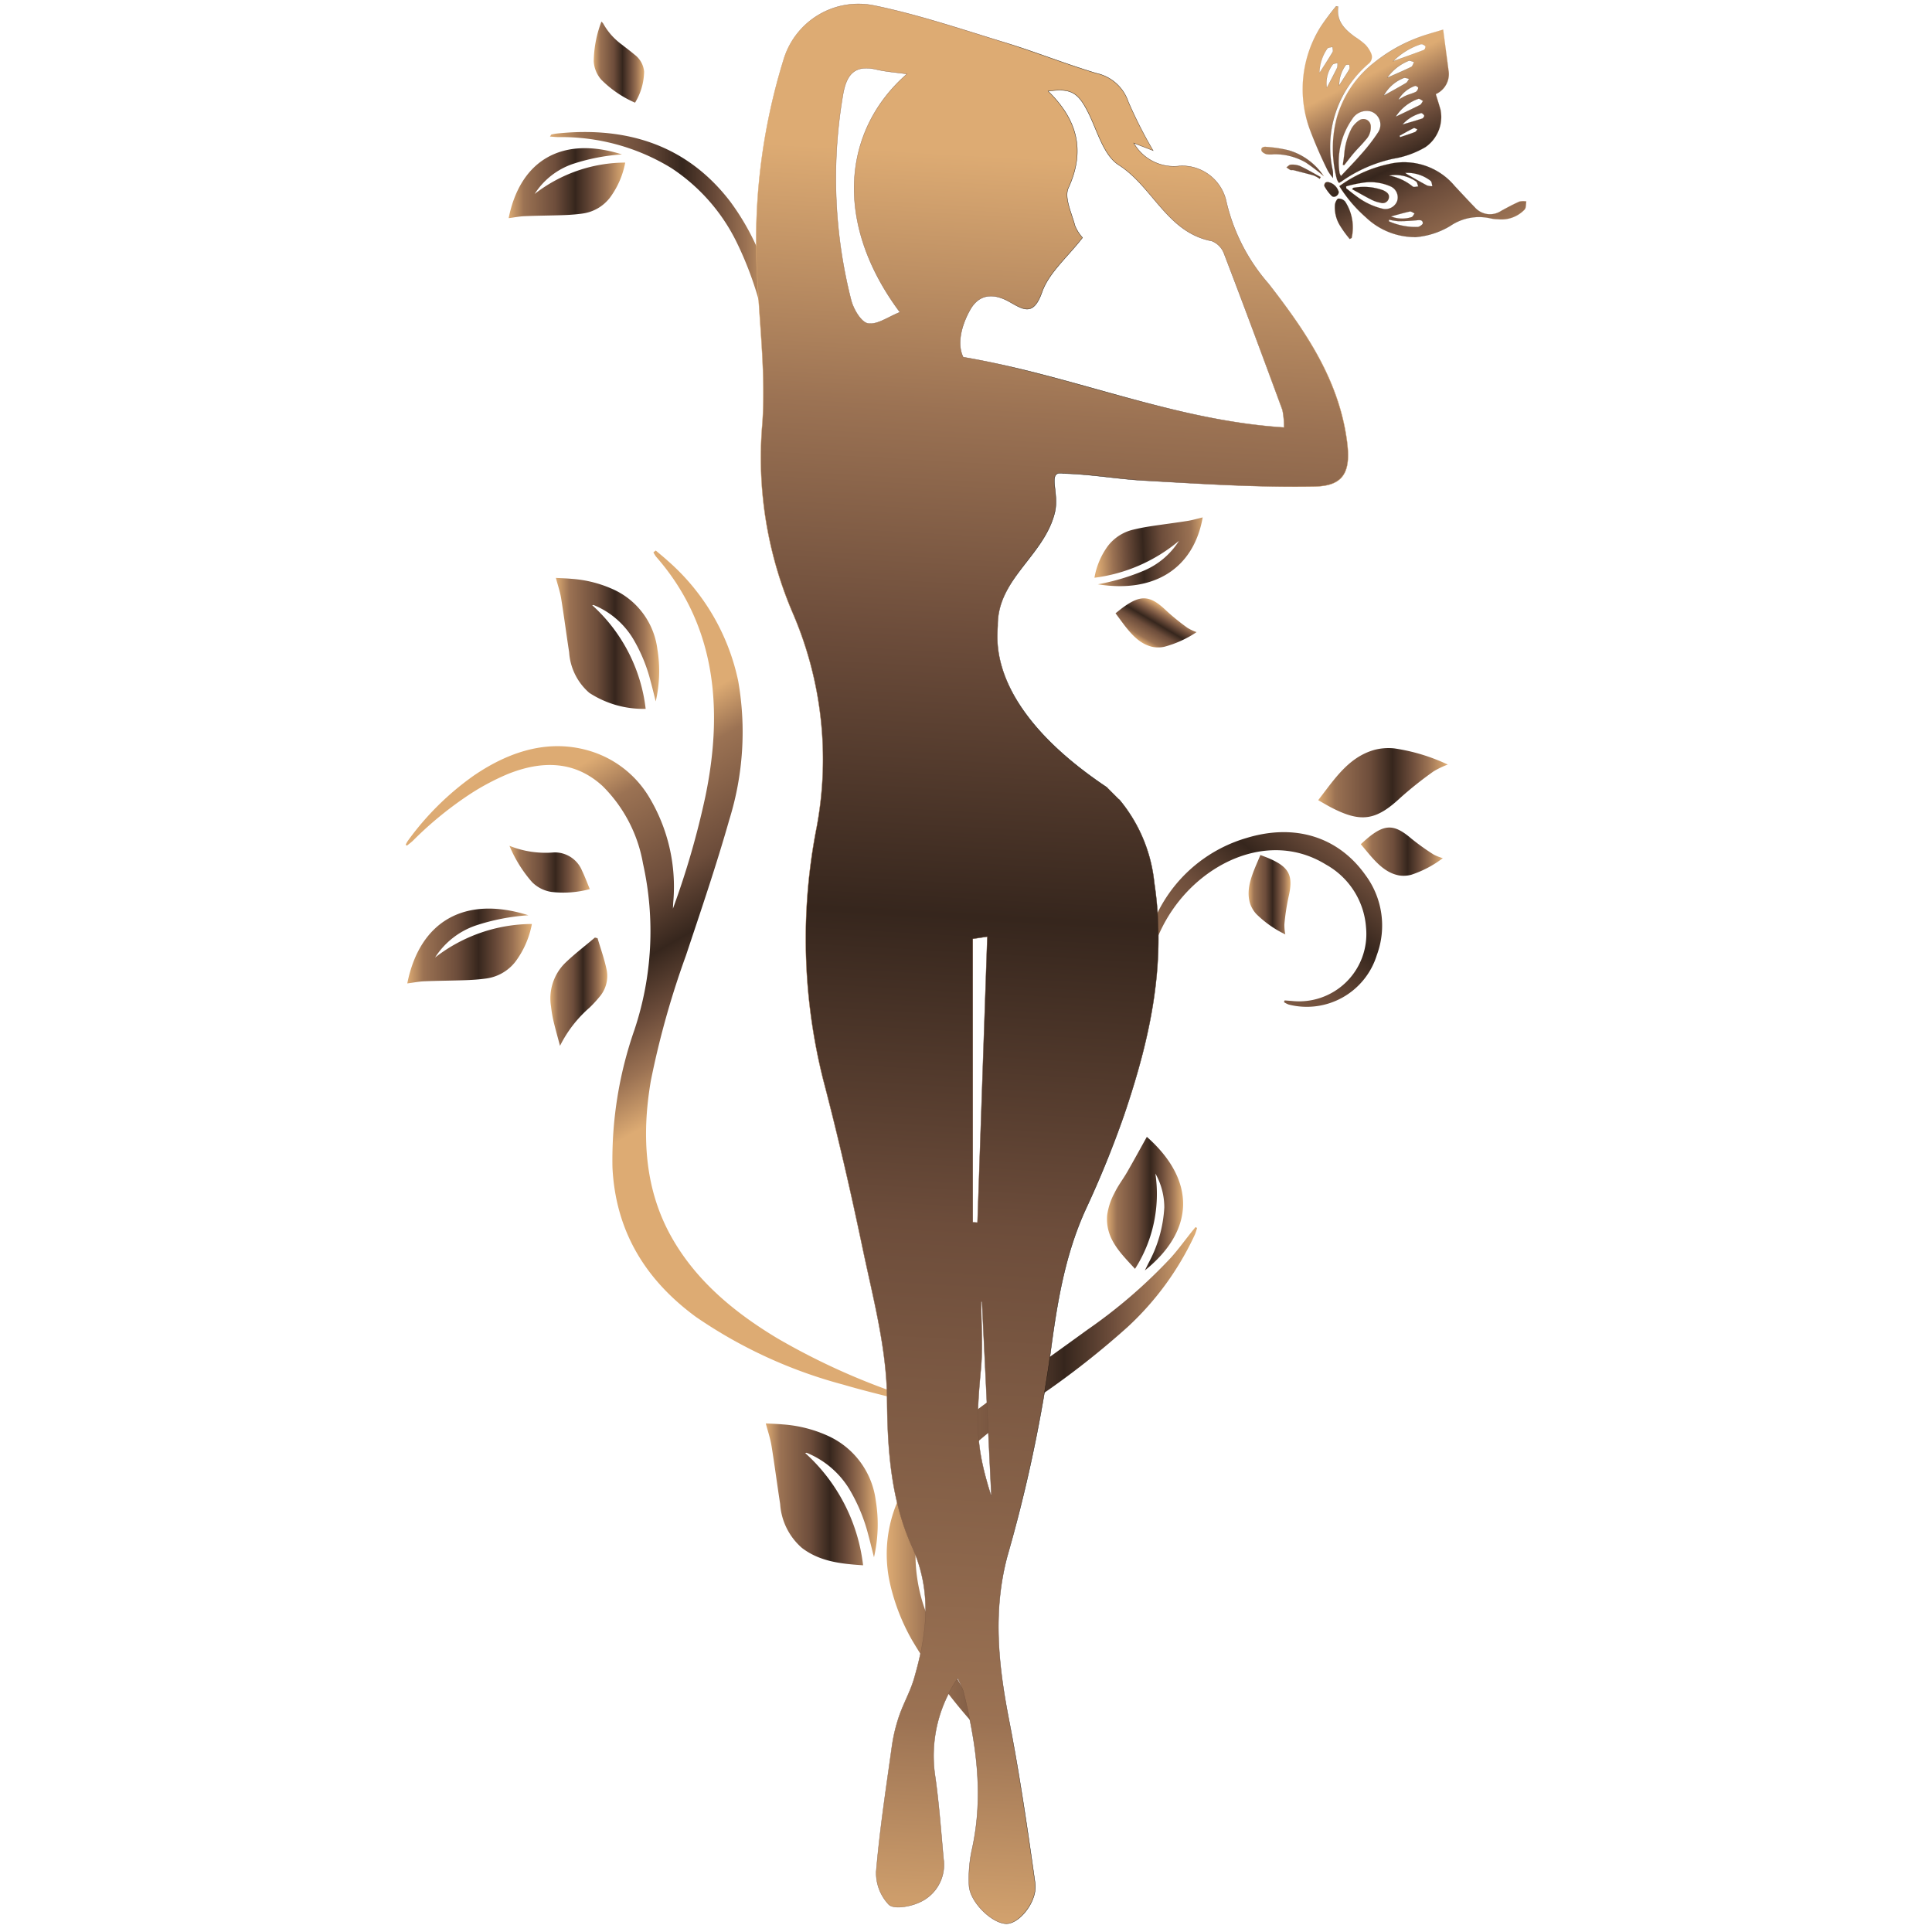 <?xml version="1.0" encoding="UTF-8"?> <svg xmlns="http://www.w3.org/2000/svg" xmlns:xlink="http://www.w3.org/1999/xlink" id="Слой_1" data-name="Слой 1" viewBox="0 0 170.079 170.079"><defs><style>.cls-1,.cls-2,.cls-27,.cls-3,.cls-4,.cls-5,.cls-6,.cls-7,.cls-8,.cls-9{stroke-miterlimit:10;}.cls-1,.cls-2,.cls-3,.cls-4,.cls-5,.cls-6,.cls-7,.cls-8,.cls-9{stroke-width:0.01px;}.cls-1{fill:url(#Безымянный_градиент_32);stroke:url(#Безымянный_градиент_2);}.cls-2{fill:url(#Безымянный_градиент_32-2);stroke:url(#Безымянный_градиент_2-2);}.cls-3{fill:url(#Безымянный_градиент_32-3);stroke:url(#Безымянный_градиент_2-3);}.cls-4{fill:url(#Безымянный_градиент_32-4);stroke:url(#Безымянный_градиент_2-4);}.cls-5{fill:url(#Безымянный_градиент_32-5);stroke:url(#Безымянный_градиент_2-5);}.cls-6{fill:url(#Безымянный_градиент_32-6);stroke:url(#Безымянный_градиент_2-6);}.cls-7{fill:url(#Безымянный_градиент_32-7);stroke:url(#Безымянный_градиент_2-7);}.cls-8{fill:url(#Безымянный_градиент_32-8);stroke:url(#Безымянный_градиент_2-8);}.cls-9{fill:url(#Безымянный_градиент_32-9);stroke:url(#Безымянный_градиент_2-9);}.cls-10{fill:url(#Безымянный_градиент_32-10);}.cls-11{fill:url(#Безымянный_градиент_32-11);}.cls-12{fill:url(#Безымянный_градиент_32-12);}.cls-13{fill:url(#Безымянный_градиент_32-13);}.cls-14{fill:url(#Безымянный_градиент_32-14);}.cls-15{fill:url(#Безымянный_градиент_32-15);}.cls-16{fill:url(#Безымянный_градиент_32-16);}.cls-17{fill:url(#Безымянный_градиент_32-17);}.cls-18{fill:url(#Безымянный_градиент_32-18);}.cls-19{fill:url(#Безымянный_градиент_32-19);}.cls-20{fill:url(#Безымянный_градиент_32-20);}.cls-21{fill:url(#Безымянный_градиент_32-21);}.cls-22{fill:url(#Безымянный_градиент_32-22);}.cls-23{fill:url(#Безымянный_градиент_32-23);}.cls-24{fill:url(#Безымянный_градиент_32-24);}.cls-25{fill:url(#Безымянный_градиент_32-25);}.cls-26{fill:url(#Безымянный_градиент_32-26);}.cls-27{stroke-width:0.03px;fill:url(#Безымянный_градиент_32-27);stroke:url(#Безымянный_градиент_3);}</style><linearGradient id="Безымянный_градиент_32" x1="129.649" y1="23.775" x2="120.866" y2="6.211" gradientUnits="userSpaceOnUse"><stop offset="0" stop-color="#ddab73"></stop><stop offset="0.131" stop-color="#9b7253"></stop><stop offset="0.402" stop-color="#6d4d3b"></stop><stop offset="0.572" stop-color="#36261d"></stop><stop offset="0.726" stop-color="#6d4d3b"></stop><stop offset="0.849" stop-color="#9b7253"></stop><stop offset="0.99" stop-color="#ddab73"></stop></linearGradient><linearGradient id="Безымянный_градиент_2" x1="117.326" y1="9.359" x2="127.535" y2="9.359" gradientUnits="userSpaceOnUse"><stop offset="0" stop-color="#ddab73"></stop><stop offset="0.131" stop-color="#9b7253"></stop><stop offset="0.285" stop-color="#6d4d3b"></stop><stop offset="0.454" stop-color="#1a130b"></stop><stop offset="0.587" stop-color="#1a130b"></stop><stop offset="0.726" stop-color="#6d4d3b"></stop><stop offset="0.849" stop-color="#9b7253"></stop><stop offset="0.99" stop-color="#ddab73"></stop></linearGradient><linearGradient id="Безымянный_градиент_32-2" x1="129.523" y1="23.838" x2="120.741" y2="6.273" xlink:href="#Безымянный_градиент_32"></linearGradient><linearGradient id="Безымянный_градиент_2-2" x1="117.895" y1="17.579" x2="134.372" y2="17.579" xlink:href="#Безымянный_градиент_2"></linearGradient><linearGradient id="Безымянный_градиент_32-3" x1="126.534" y1="25.333" x2="117.752" y2="7.768" xlink:href="#Безымянный_градиент_32"></linearGradient><linearGradient id="Безымянный_градиент_2-3" x1="114.678" y1="8.11" x2="120.777" y2="8.11" xlink:href="#Безымянный_градиент_2"></linearGradient><linearGradient id="Безымянный_градиент_32-4" x1="122.49" y1="27.354" x2="113.708" y2="9.79" xlink:href="#Безымянный_градиент_32"></linearGradient><linearGradient id="Безымянный_градиент_2-4" x1="117.487" y1="19.262" x2="119.077" y2="19.262" xlink:href="#Безымянный_градиент_2"></linearGradient><linearGradient id="Безымянный_градиент_32-5" x1="120.719" y1="28.24" x2="111.937" y2="10.675" xlink:href="#Безымянный_градиент_32"></linearGradient><linearGradient id="Безымянный_градиент_2-5" x1="111.033" y1="14.226" x2="116.559" y2="14.226" xlink:href="#Безымянный_градиент_2"></linearGradient><linearGradient id="Безымянный_градиент_32-6" x1="122.575" y1="27.312" x2="113.793" y2="9.748" xlink:href="#Безымянный_градиент_32"></linearGradient><linearGradient id="Безымянный_градиент_2-6" x1="116.568" y1="16.674" x2="117.864" y2="16.674" xlink:href="#Безымянный_градиент_2"></linearGradient><linearGradient id="Безымянный_градиент_32-7" x1="121.184" y1="28.007" x2="112.402" y2="10.443" xlink:href="#Безымянный_градиент_32"></linearGradient><linearGradient id="Безымянный_градиент_2-7" x1="113.239" y1="15.123" x2="116.276" y2="15.123" xlink:href="#Безымянный_градиент_2"></linearGradient><linearGradient id="Безымянный_градиент_32-8" x1="125.886" y1="25.656" x2="117.104" y2="8.092" xlink:href="#Безымянный_градиент_32"></linearGradient><linearGradient id="Безымянный_градиент_2-8" x1="118.2" y1="12.512" x2="120.685" y2="12.512" xlink:href="#Безымянный_градиент_2"></linearGradient><linearGradient id="Безымянный_градиент_32-9" x1="125.187" y1="26.006" x2="116.405" y2="8.442" xlink:href="#Безымянный_градиент_32"></linearGradient><linearGradient id="Безымянный_градиент_2-9" x1="119.014" y1="17.17" x2="122.285" y2="17.17" xlink:href="#Безымянный_градиент_2"></linearGradient><linearGradient id="Безымянный_градиент_32-10" x1="50.93" y1="67.437" x2="66.218" y2="94.108" xlink:href="#Безымянный_градиент_32"></linearGradient><linearGradient id="Безымянный_градиент_32-11" x1="78.055" y1="131.509" x2="105.379" y2="131.509" xlink:href="#Безымянный_градиент_32"></linearGradient><linearGradient id="Безымянный_градиент_32-12" x1="67.414" y1="131.552" x2="77.268" y2="131.552" xlink:href="#Безымянный_градиент_32"></linearGradient><linearGradient id="Безымянный_градиент_32-13" x1="48.935" y1="56.638" x2="58.029" y2="56.638" xlink:href="#Безымянный_градиент_32"></linearGradient><linearGradient id="Безымянный_градиент_32-14" x1="103.114" y1="92.248" x2="123.281" y2="68.504" xlink:href="#Безымянный_градиент_32"></linearGradient><linearGradient id="Безымянный_градиент_32-15" x1="44.779" y1="16.124" x2="55.039" y2="16.124" xlink:href="#Безымянный_градиент_32"></linearGradient><linearGradient id="Безымянный_градиент_32-16" x1="35.854" y1="83.279" x2="46.823" y2="83.279" xlink:href="#Безымянный_градиент_32"></linearGradient><linearGradient id="Безымянный_градиент_32-17" x1="97.45" y1="105.959" x2="104.152" y2="105.959" xlink:href="#Безымянный_градиент_32"></linearGradient><linearGradient id="Безымянный_градиент_32-18" x1="48.414" y1="24.557" x2="68.75" y2="24.557" xlink:href="#Безымянный_градиент_32"></linearGradient><linearGradient id="Безымянный_градиент_32-19" x1="116.044" y1="68.905" x2="127.451" y2="68.905" xlink:href="#Безымянный_градиент_32"></linearGradient><linearGradient id="Безымянный_градиент_32-20" x1="109.918" y1="78.763" x2="113.602" y2="78.763" xlink:href="#Безымянный_градиент_32"></linearGradient><linearGradient id="Безымянный_градиент_32-21" x1="104.936" y1="332.773" x2="114.81" y2="332.773" gradientTransform="matrix(-0.982, 0.118, -0.036, -0.88, 221.223, 328.737)" xlink:href="#Безымянный_градиент_32"></linearGradient><linearGradient id="Безымянный_градиент_32-22" x1="191.846" y1="167.879" x2="195.53" y2="167.879" gradientTransform="translate(-141.326 136.772) rotate(-59.504)" xlink:href="#Безымянный_градиент_32"></linearGradient><linearGradient id="Безымянный_градиент_32-23" x1="119.792" y1="74.975" x2="127.015" y2="74.975" xlink:href="#Безымянный_градиент_32"></linearGradient><linearGradient id="Безымянный_градиент_32-24" x1="48.469" y1="87.303" x2="53.461" y2="87.303" xlink:href="#Безымянный_градиент_32"></linearGradient><linearGradient id="Безымянный_градиент_32-25" x1="52.261" y1="5.47" x2="56.708" y2="5.47" xlink:href="#Безымянный_градиент_32"></linearGradient><linearGradient id="Безымянный_градиент_32-26" x1="44.849" y1="76.526" x2="51.922" y2="76.526" xlink:href="#Безымянный_градиент_32"></linearGradient><linearGradient id="Безымянный_градиент_32-27" x1="84.638" y1="172.529" x2="93.616" y2="12.41" xlink:href="#Безымянный_градиент_32"></linearGradient><linearGradient id="Безымянный_градиент_3" x1="66.585" y1="84.846" x2="118.688" y2="84.846" gradientUnits="userSpaceOnUse"><stop offset="0" stop-color="#ddab73"></stop><stop offset="0.131" stop-color="#9b7253"></stop><stop offset="0.402" stop-color="#6d4d3b"></stop><stop offset="0.454" stop-color="#1a130b"></stop><stop offset="0.587" stop-color="#1a130b"></stop><stop offset="0.726" stop-color="#6d4d3b"></stop><stop offset="0.849" stop-color="#9b7253"></stop><stop offset="0.99" stop-color="#ddab73"></stop></linearGradient></defs><path class="cls-1" d="M127.042,2.609c.13.975.246,1.839.361,2.703.036.271.073.541.105.813a1.932,1.932,0,0,1-1.111,2.161c.148.483.292.926.419,1.374a3.226,3.226,0,0,1-1.335,3.296,8.197,8.197,0,0,1-2.809,1.01,12.455,12.455,0,0,0-4.583,2.018,2.01,2.01,0,0,1-.22.123,1.399,1.399,0,0,1-.182-.321,10.575,10.575,0,0,1-.006-5.42,9.477,9.477,0,0,1,3.322-4.88,14.183,14.183,0,0,1,4.71-2.476C126.185,2.865,126.656,2.726,127.042,2.609Zm-8.991,12.875c.602-.643,1.206-1.25,1.763-1.896a15.863,15.863,0,0,0,1.498-1.924,1.226,1.226,0,0,0-.616-1.851,1.494,1.494,0,0,0-1.659.672,6.578,6.578,0,0,0-1.114,4.719A.854.854,0,0,0,118.051,15.484Zm4.583-10.089c.886-.321,1.816-.65,2.737-1.004a.401.401,0,0,0,.118-.324c-.108-.095-.295-.211-.404-.175A6.106,6.106,0,0,0,122.634,5.395Zm.226,4.887c.713-.344,1.433-.681,2.139-1.043.12-.061.184-.232.273-.351-.138-.067-.306-.222-.41-.187A3.879,3.879,0,0,0,122.86,10.282Zm-.738-3.436c.664-.296,1.394-.604,2.105-.952.128-.062.177-.285.263-.433-.168-.037-.373-.156-.498-.099A4.19,4.19,0,0,0,122.122,6.846ZM121.815,8.416c.635-.356,1.301-.716,1.951-1.102.124-.074.191-.246.283-.373-.159-.029-.341-.121-.474-.075A3.399,3.399,0,0,0,121.815,8.416Zm1.277.377c.26-.145.46-.278.677-.372.288-.125.6-.2.881-.34a.518.518,0,0,0,.2-.345c.009-.045-.166-.178-.259-.181A2.689,2.689,0,0,0,123.092,8.793Zm.36,2.174c.641-.192,1.198-.35,1.747-.533.084-.028.202-.208.179-.256-.048-.099-.207-.24-.276-.218A3.381,3.381,0,0,0,123.453,10.967Zm-.259.985.068.124c.435-.149.874-.289,1.303-.454.089-.034.145-.157.216-.239-.113-.038-.256-.14-.333-.103C124.022,11.487,123.611,11.725,123.194,11.953Z"></path><path class="cls-2" d="M117.901,16.386a11.522,11.522,0,0,1,4.328-1.94,5.801,5.801,0,0,1,5.825,1.924c.589.627,1.171,1.261,1.772,1.877a1.773,1.773,0,0,0,2.319.32c.527-.291,1.059-.578,1.608-.823a1.643,1.643,0,0,1,.614-.014c-.046.245-.009.569-.153.721a2.808,2.808,0,0,1-2.354.848,3.201,3.201,0,0,1-.679-.083,4.503,4.503,0,0,0-3.517.675,7.038,7.038,0,0,1-3.0.979,6.263,6.263,0,0,1-4.421-1.733A12.148,12.148,0,0,1,117.901,16.386Zm.607.023.005.166c.285.222.564.452.856.664a6.163,6.163,0,0,0,2.309,1.127,1.108,1.108,0,0,0,1.308-.637,1.059,1.059,0,0,0-.546-1.308,4.396,4.396,0,0,0-2.584-.314A11.124,11.124,0,0,0,118.509,16.409Zm3.78,2.931-.029.138a5.802,5.802,0,0,0,2.54.506c.168-.008.468-.229.461-.337-.02-.324-.299-.28-.558-.256-.526.049-1.056.08-1.584.08A5.241,5.241,0,0,1,122.289,19.34Zm1.416-4.12c.082.057.161.121.248.17.557.318,1.11.643,1.676.941a1.436,1.436,0,0,0,.473.066c-.05-.164-.049-.392-.159-.481A3.346,3.346,0,0,0,123.705,15.22Zm-1.422.237a4.611,4.611,0,0,1,2.087.967c.09.079.321-.002.487-.008-.065-.153-.087-.377-.203-.448A3.184,3.184,0,0,0,122.283,15.458Zm.167,3.597a2.709,2.709,0,0,0,1.81.064c.112-.029.184-.214.274-.327-.141-.062-.298-.199-.42-.173C123.563,18.737,123.02,18.901,122.45,19.055Z"></path><path class="cls-3" d="M117.804.583c-.186,1.299.591,2.025,1.496,2.676a6.59,6.59,0,0,1,.87.652,2.503,2.503,0,0,1,.544.817.749.749,0,0,1-.253.892,9.593,9.593,0,0,0-3.142,9.368,1.224,1.224,0,0,1,.026.227c.004.105.001.21.001.448a4.44,4.44,0,0,1-.459-.642,39.193,39.193,0,0,1-1.623-3.744,10.314,10.314,0,0,1,1.034-8.973,21.849,21.849,0,0,1,1.328-1.758ZM116.155,6.421c.387-.605.792-1.216,1.166-1.846.064-.108-.009-.298-.019-.449-.158.049-.394.049-.461.156A3.896,3.896,0,0,0,116.155,6.421Zm.65,1.309c.292-.56.614-1.156.911-1.764a1.192,1.192,0,0,0,.031-.429c-.15.051-.365.055-.44.16A2.724,2.724,0,0,0,116.804,7.73Zm1.083-.203c.345-.544.637-.979.897-1.432.058-.101.004-.266.001-.401-.107.011-.271-.019-.312.038A2.958,2.958,0,0,0,117.888,7.528Z"></path><path class="cls-4" d="M118.819,21.042a11.455,11.455,0,0,1-.825-1.135,3.007,3.007,0,0,1-.479-1.904c.027-.194.179-.504.303-.519a.762.762,0,0,1,.601.267,4.149,4.149,0,0,1,.573,3.199Z"></path><path class="cls-5" d="M116.538,15.511a19.612,19.612,0,0,0-1.584-1.205,5.297,5.297,0,0,0-2.832-.725,2.451,2.451,0,0,1-.636-.006c-.17-.047-.409-.188-.439-.326-.061-.284.203-.348.425-.32a11.865,11.865,0,0,1,1.923.294A5.585,5.585,0,0,1,116.538,15.511Z"></path><path class="cls-6" d="M117.859,16.896c-.008.319-.397.556-.627.351a3.936,3.936,0,0,1-.646-.856c-.041-.065.021-.251.094-.315a.368.368,0,0,1,.32-.027A1.233,1.233,0,0,1,117.859,16.896Z"></path><path class="cls-7" d="M116.18,15.748a2.69,2.69,0,0,0-.534-.3c-.59-.175-1.19-.32-1.787-.471-.086-.022-.194.02-.27-.015a2.296,2.296,0,0,1-.341-.232c.124-.082.246-.231.372-.234a1.867,1.867,0,0,1,.807.115c.628.294,1.23.645,1.843.973Z"></path><path class="cls-8" d="M118.206,14.518c.042-.289.085-.577.125-.867a5.804,5.804,0,0,1,.675-2.382,2.23,2.23,0,0,1,.646-.665.645.645,0,0,1,1.024.551,1.566,1.566,0,0,1-.443,1.15c-.31.382-.673.72-.993,1.095-.317.37-.608.763-.91,1.145Z"></path><path class="cls-9" d="M119.022,16.656c.066-.069.093-.125.123-.126a5.133,5.133,0,0,1,2.639.227c.311.155.573.336.475.714a.553.553,0,0,1-.723.38,3.047,3.047,0,0,1-.766-.254C120.187,17.304,119.618,16.98,119.022,16.656Z"></path><path class="cls-10" d="M35.831,74.44c.173-.143.359-.276.518-.429A31.719,31.719,0,0,1,41.496,69.829a21.165,21.165,0,0,1,3.204-1.687c3.601-1.448,6.303-.825,8.359,1.067a12.67,12.67,0,0,1,3.546,6.814,27.379,27.379,0,0,1-.754,14.637,34.718,34.718,0,0,0-1.934,12.12c.278,5.641,2.931,9.917,7.366,13.164a41.846,41.846,0,0,0,12.957,5.95c1.422.421,2.882.783,4.337,1.151a2.352,2.352,0,0,0,.669-.053c-.121-.13-.2-.319-.37-.381A59.788,59.788,0,0,1,68.415,117.803c-3.92-2.355-7.25-5.192-9.362-9.01-2.226-4.023-2.617-8.636-1.758-13.651a76.217,76.217,0,0,1,3.084-11.005c1.332-3.994,2.692-7.992,3.825-11.983a25.985,25.985,0,0,0,.782-12.202A19.309,19.309,0,0,0,58.763,49.35c-.332-.305-.689-.59-1.034-.884l-.207.154a2.432,2.432,0,0,0,.23.381c5.021,5.724,6.047,12.921,4.341,21.13a72.943,72.943,0,0,1-2.855,9.86q.013-.261.026-.523a15.305,15.305,0,0,0-2.176-9.388A9.162,9.162,0,0,0,51.947,66.115c-3.353-1.018-6.802-.191-10.258,2.176a24.876,24.876,0,0,0-5.783,5.726,2.552,2.552,0,0,0-.194.357Z"></path><path class="cls-11" d="M105.379,108.103a5.243,5.243,0,0,1-.181.56,25.776,25.776,0,0,1-5.952,8.176,74.6,74.6,0,0,1-8.719,6.724,42.841,42.841,0,0,0-6.376,5.118,11.649,11.649,0,0,0-3.493,6.797,14.455,14.455,0,0,0,.92,6.619,41.95,41.95,0,0,0,5.492,9.984c.573.818,1.18,1.61,1.766,2.419a3.572,3.572,0,0,1,.228.419l-.09.075a1.368,1.368,0,0,1-.263-.163,46.727,46.727,0,0,1-8.428-10.456,18.206,18.206,0,0,1-1.941-5.006,11.765,11.765,0,0,1,2.081-9.627,25.619,25.619,0,0,1,5.724-5.731c3.157-2.362,6.383-4.624,9.57-6.943a45.602,45.602,0,0,0,7.364-6.354c.656-.734,1.238-1.539,1.854-2.311.102-.127.208-.251.312-.377Z"></path><path class="cls-12" d="M67.414,125.307c.531.03,1.017.044,1.501.088a11.548,11.548,0,0,1,4.097,1.064A7.259,7.259,0,0,1,77.096,132.098a12.956,12.956,0,0,1-.157,4.991c-.162-.64-.314-1.282-.487-1.918a15.284,15.284,0,0,0-1.692-4.094,7.874,7.874,0,0,0-3.536-3.093,2.217,2.217,0,0,0-.222-.09c-.025-.008-.058.009-.119.021a15.771,15.771,0,0,1,5.098,9.883c-1.954-.134-3.799-.323-5.38-1.526a5.608,5.608,0,0,1-1.922-3.873c-.268-1.716-.487-3.44-.766-5.154C67.811,126.617,67.598,126.008,67.414,125.307Z"></path><path class="cls-13" d="M48.935,50.875c.49.028.939.04,1.385.081a10.657,10.657,0,0,1,3.781.982A6.699,6.699,0,0,1,57.87,57.142a11.955,11.955,0,0,1-.144,4.605c-.149-.59-.29-1.183-.45-1.77a14.104,14.104,0,0,0-1.562-3.778,7.266,7.266,0,0,0-3.263-2.855,2.044,2.044,0,0,0-.205-.083c-.023-.008-.054.009-.11.02A14.553,14.553,0,0,1,56.841,62.401a8.707,8.707,0,0,1-4.964-1.408,5.175,5.175,0,0,1-1.774-3.574c-.247-1.583-.449-3.174-.706-4.756C49.302,52.084,49.106,51.522,48.935,50.875Z"></path><path class="cls-14" d="M100.88,86.74c.031-.196.066-.391.091-.587a13.287,13.287,0,0,1,3.577-7.697c3.2-3.344,8.057-4.89,12.185-2.342a6.894,6.894,0,0,1,3.525,5.561,5.925,5.925,0,0,1-6.529,6.443c-.213-.017-.426-.033-.639-.049l-.06.151a2.024,2.024,0,0,0,.415.213,6.453,6.453,0,0,0,7.761-4.357,7.454,7.454,0,0,0-.991-7.027c-2.412-3.408-6.249-4.571-10.481-3.279a12.697,12.697,0,0,0-9.135,12.44,5.208,5.208,0,0,0,.081.549Z"></path><path class="cls-15" d="M55.039,14.313a13.068,13.068,0,0,0-7.973,2.763,6.457,6.457,0,0,1,3.374-2.647A17.508,17.508,0,0,1,54.753,13.594c-5.171-1.638-8.938.424-9.974,5.611.478-.062.946-.157,1.413-.176,1.148-.048,2.296-.052,3.444-.093.541-.019,1.085-.061,1.624-.134a3.669,3.669,0,0,0,2.426-1.39A7.505,7.505,0,0,0,55.039,14.313Z"></path><path class="cls-16" d="M46.823,81.342a13.971,13.971,0,0,0-8.525,2.954A6.904,6.904,0,0,1,41.906,81.467a18.718,18.718,0,0,1,4.612-.893c-5.529-1.751-9.556.453-10.664,5.999.511-.066,1.012-.168,1.511-.189,1.228-.051,2.455-.055,3.682-.099.578-.021,1.16-.065,1.737-.143A3.923,3.923,0,0,0,45.377,84.655,8.024,8.024,0,0,0,46.823,81.342Z"></path><path class="cls-17" d="M100.96,100.079c4.319,3.817,4.249,8.208-.174,11.76.137-.279.22-.446.301-.613a11.565,11.565,0,0,0,1.41-4.932,6.086,6.086,0,0,0-.785-2.985,12.247,12.247,0,0,1-1.794,8.391c-1.265-1.381-2.618-2.651-2.453-4.719a5.772,5.772,0,0,1,.637-1.941c.315-.66.77-1.245,1.136-1.881C99.819,102.147,100.379,101.121,100.96,100.079Z"></path><path class="cls-18" d="M48.414,12.022c.28.019.502.044.725.048a18.527,18.527,0,0,1,9.965,2.728,16.474,16.474,0,0,1,5.738,6.512A30.435,30.435,0,0,1,67.842,32.334c.159,1.566.199,3.148.295,4.723.009.144.031.286.046.429l.16.006a3.379,3.379,0,0,0,.124-.455,31.359,31.359,0,0,0-.311-10.304,21.444,21.444,0,0,0-3.875-8.992c-3.613-4.714-8.73-6.673-15.268-5.985a4.534,4.534,0,0,0-.471.087C48.522,11.847,48.508,11.888,48.414,12.022Z"></path><path class="cls-19" d="M116.044,70.441c1.419-1.825,2.653-3.786,4.961-4.431a4.908,4.908,0,0,1,1.738-.127,16.622,16.622,0,0,1,4.708,1.424,7.442,7.442,0,0,0-1.256.604,32.82,32.82,0,0,0-2.897,2.302c-2.146,2.006-3.463,2.235-6.067.894C116.85,70.912,116.481,70.688,116.044,70.441Z"></path><path class="cls-20" d="M110.956,75.268c-.598,1.445-1.344,2.852-.907,4.271a2.568,2.568,0,0,0,.547.924,9.477,9.477,0,0,0,2.555,1.795,4.144,4.144,0,0,1-.084-.874,20.098,20.098,0,0,1,.357-2.379c.446-1.883.113-2.637-1.636-3.408C111.531,75.484,111.263,75.389,110.956,75.268Z"></path><path class="cls-21" d="M96.348,50.86a14.366,14.366,0,0,0,7.442-3.249,6.773,6.773,0,0,1-3.097,2.627,19.287,19.287,0,0,1-4.049,1.199c4.947.799,8.436-1.377,9.233-5.89-.45.107-.889.241-1.33.31-1.084.171-2.169.305-3.253.471-.511.078-1.024.175-1.531.298a3.954,3.954,0,0,0-2.245,1.454A6.621,6.621,0,0,0,96.348,50.86Z"></path><path class="cls-22" d="M98.202,53.99c.942,1.248,1.775,2.606,3.22,2.949a2.568,2.568,0,0,0,1.074-.002,9.477,9.477,0,0,0,2.843-1.29,4.144,4.144,0,0,1-.795-.371,20.099,20.099,0,0,1-1.869-1.515c-1.396-1.34-2.215-1.435-3.767-.32C98.68,53.604,98.462,53.787,98.202,53.99Z"></path><path class="cls-23" d="M119.792,74.317c1.015,1.19,1.927,2.495,3.39,2.752a2.568,2.568,0,0,0,1.072-.066,9.477,9.477,0,0,0,2.761-1.458,4.144,4.144,0,0,1-.816-.323,20.098,20.098,0,0,1-1.956-1.401c-1.473-1.254-2.297-1.3-3.779-.094C120.246,73.904,120.039,74.099,119.792,74.317Z"></path><path class="cls-24" d="M52.605,82.59c.272.927.604,1.841.798,2.785a2.794,2.794,0,0,1-.63,2.382,10.39,10.39,0,0,1-.877.951,10.818,10.818,0,0,0-2.597,3.36c-.191-.719-.396-1.434-.568-2.157a11.182,11.182,0,0,1-.222-1.307,4.379,4.379,0,0,1,1.27-3.857c.821-.785,1.726-1.476,2.593-2.209Z"></path><path class="cls-25" d="M55.906,9.039A5.401,5.401,0,0,0,56.702,6.297,2.098,2.098,0,0,0,55.874,4.819c-.378-.319-.778-.617-1.169-.923a5.706,5.706,0,0,1-1.607-1.829,1.067,1.067,0,0,0-.153-.165,10.142,10.142,0,0,0-.677,3.489A2.66,2.66,0,0,0,52.946,7.029,9.592,9.592,0,0,0,55.906,9.039Z"></path><path class="cls-26" d="M51.922,78.269a8.902,8.902,0,0,1-3.394.247,3.049,3.049,0,0,1-1.71-.883,11.642,11.642,0,0,1-1.969-3.174,8.49,8.49,0,0,0,3.929.58,2.596,2.596,0,0,1,2.464,1.617C51.484,77.159,51.678,77.686,51.922,78.269Z"></path><path class="cls-27" d="M97.492,69.348c-10.825-7.216-9.661-13.288-9.661-14.323,0-4.112,4.09-6.106,5.022-9.904.437-1.78-.732-3.716.735-3.439,2.491.06,4.773.487,7.072.617,5.023.285,10.059.624,15.082.53,2.6-.049,3.18-1.346,2.845-3.937-.704-5.446-3.668-9.746-6.918-13.918a16.693,16.693,0,0,1-3.701-7.172,3.98,3.98,0,0,0-4.077-3.197,4.066,4.066,0,0,1-4.082-2.011c.665.256,1.295.499,1.698.655a39.631,39.631,0,0,1-2.177-4.278,3.808,3.808,0,0,0-2.789-2.513C93.811,5.643,91.158,4.574,88.434,3.739,84.634,2.575,80.847,1.291,76.965.49a6.875,6.875,0,0,0-7.93,4.597,53.889,53.889,0,0,0-2.337,19.876c.217,4.111.705,8.255.411,12.336a34.655,34.655,0,0,0,2.699,16.718,32.444,32.444,0,0,1,2.087,18.79,50.816,50.816,0,0,0,.585,22.287c1.285,4.888,2.416,9.814,3.453,14.76.923,4.4,2.125,8.848,2.158,13.283.035,4.553.358,8.957,2.201,13.027,1.798,3.971,1.306,7.733.179,11.606-.331,1.139-.938,2.195-1.322,3.322A14.488,14.488,0,0,0,78.515,153.76c-.51,3.664-1.07,7.326-1.383,11.008a4.035,4.035,0,0,0,1.116,2.9c.439.418,1.817.188,2.594-.157a3.61,3.61,0,0,0,2.217-3.871c-.214-2.381-.389-4.769-.716-7.136a12.048,12.048,0,0,1,1.97-8.762,9.007,9.007,0,0,1,.489,1.134c1.155,4.593,1.817,9.207.767,13.932a12.032,12.032,0,0,0-.265,3.164c.075,1.533,2.19,3.512,3.429,3.367,1.137-.133,2.606-2.048,2.395-3.543-.676-4.783-1.373-9.57-2.293-14.311-.942-4.857-1.468-9.606-.148-14.53a131.021,131.021,0,0,0,3.657-16.879c.611-4.691,1.24-9.254,3.228-13.611a89.246,89.246,0,0,0,3.37-8.274c2.253-6.625,3.77-13.232,2.671-20.49a13.545,13.545,0,0,0-3.089-7.321m-19.301-42.894c-1.02.4-1.983,1.123-2.805.987-.606-.1-1.285-1.253-1.49-2.051a43.496,43.496,0,0,1-.737-17.985c.3-1.848,1.002-2.786,2.994-2.315.822.194,1.678.25,2.66.389C74.14,11.48,73.39,19.678,79.222,27.485Zm6.829,80.143q-.207-.012-.415-.025V82.649c.317-.048.851-.129,1.278-.193C86.623,90.94,86.337,99.284,86.051,107.627Zm.294,12.932c.188-1.962.031-3.957.031-5.937l.068-.085c.294,6.079.588,12.159.833,17.232C85.988,127.69,85.851,125.722,86.346,120.559ZM84.793,31.442c-.546-1.104-.213-2.7.609-4.168.802-1.431,2.078-1.473,3.43-.724,1.232.684,2.131,1.351,2.895-.824.604-1.719,2.235-3.078,3.57-4.803a3.589,3.589,0,0,1-.664-1.054c-.29-1.104-.968-2.476-.579-3.324,1.534-3.345.745-6.045-1.785-8.52,2.047-.289,2.658.123,3.565,1.952.787,1.588,1.328,3.704,2.644,4.54,3.024,1.923,4.269,5.955,8.204,6.701a1.893,1.893,0,0,1,1.076,1.106c1.751,4.576,3.451,9.173,5.141,13.772a7.395,7.395,0,0,1,.138,1.535C103.284,37.022,94.493,33.091,84.793,31.442Z"></path></svg> 